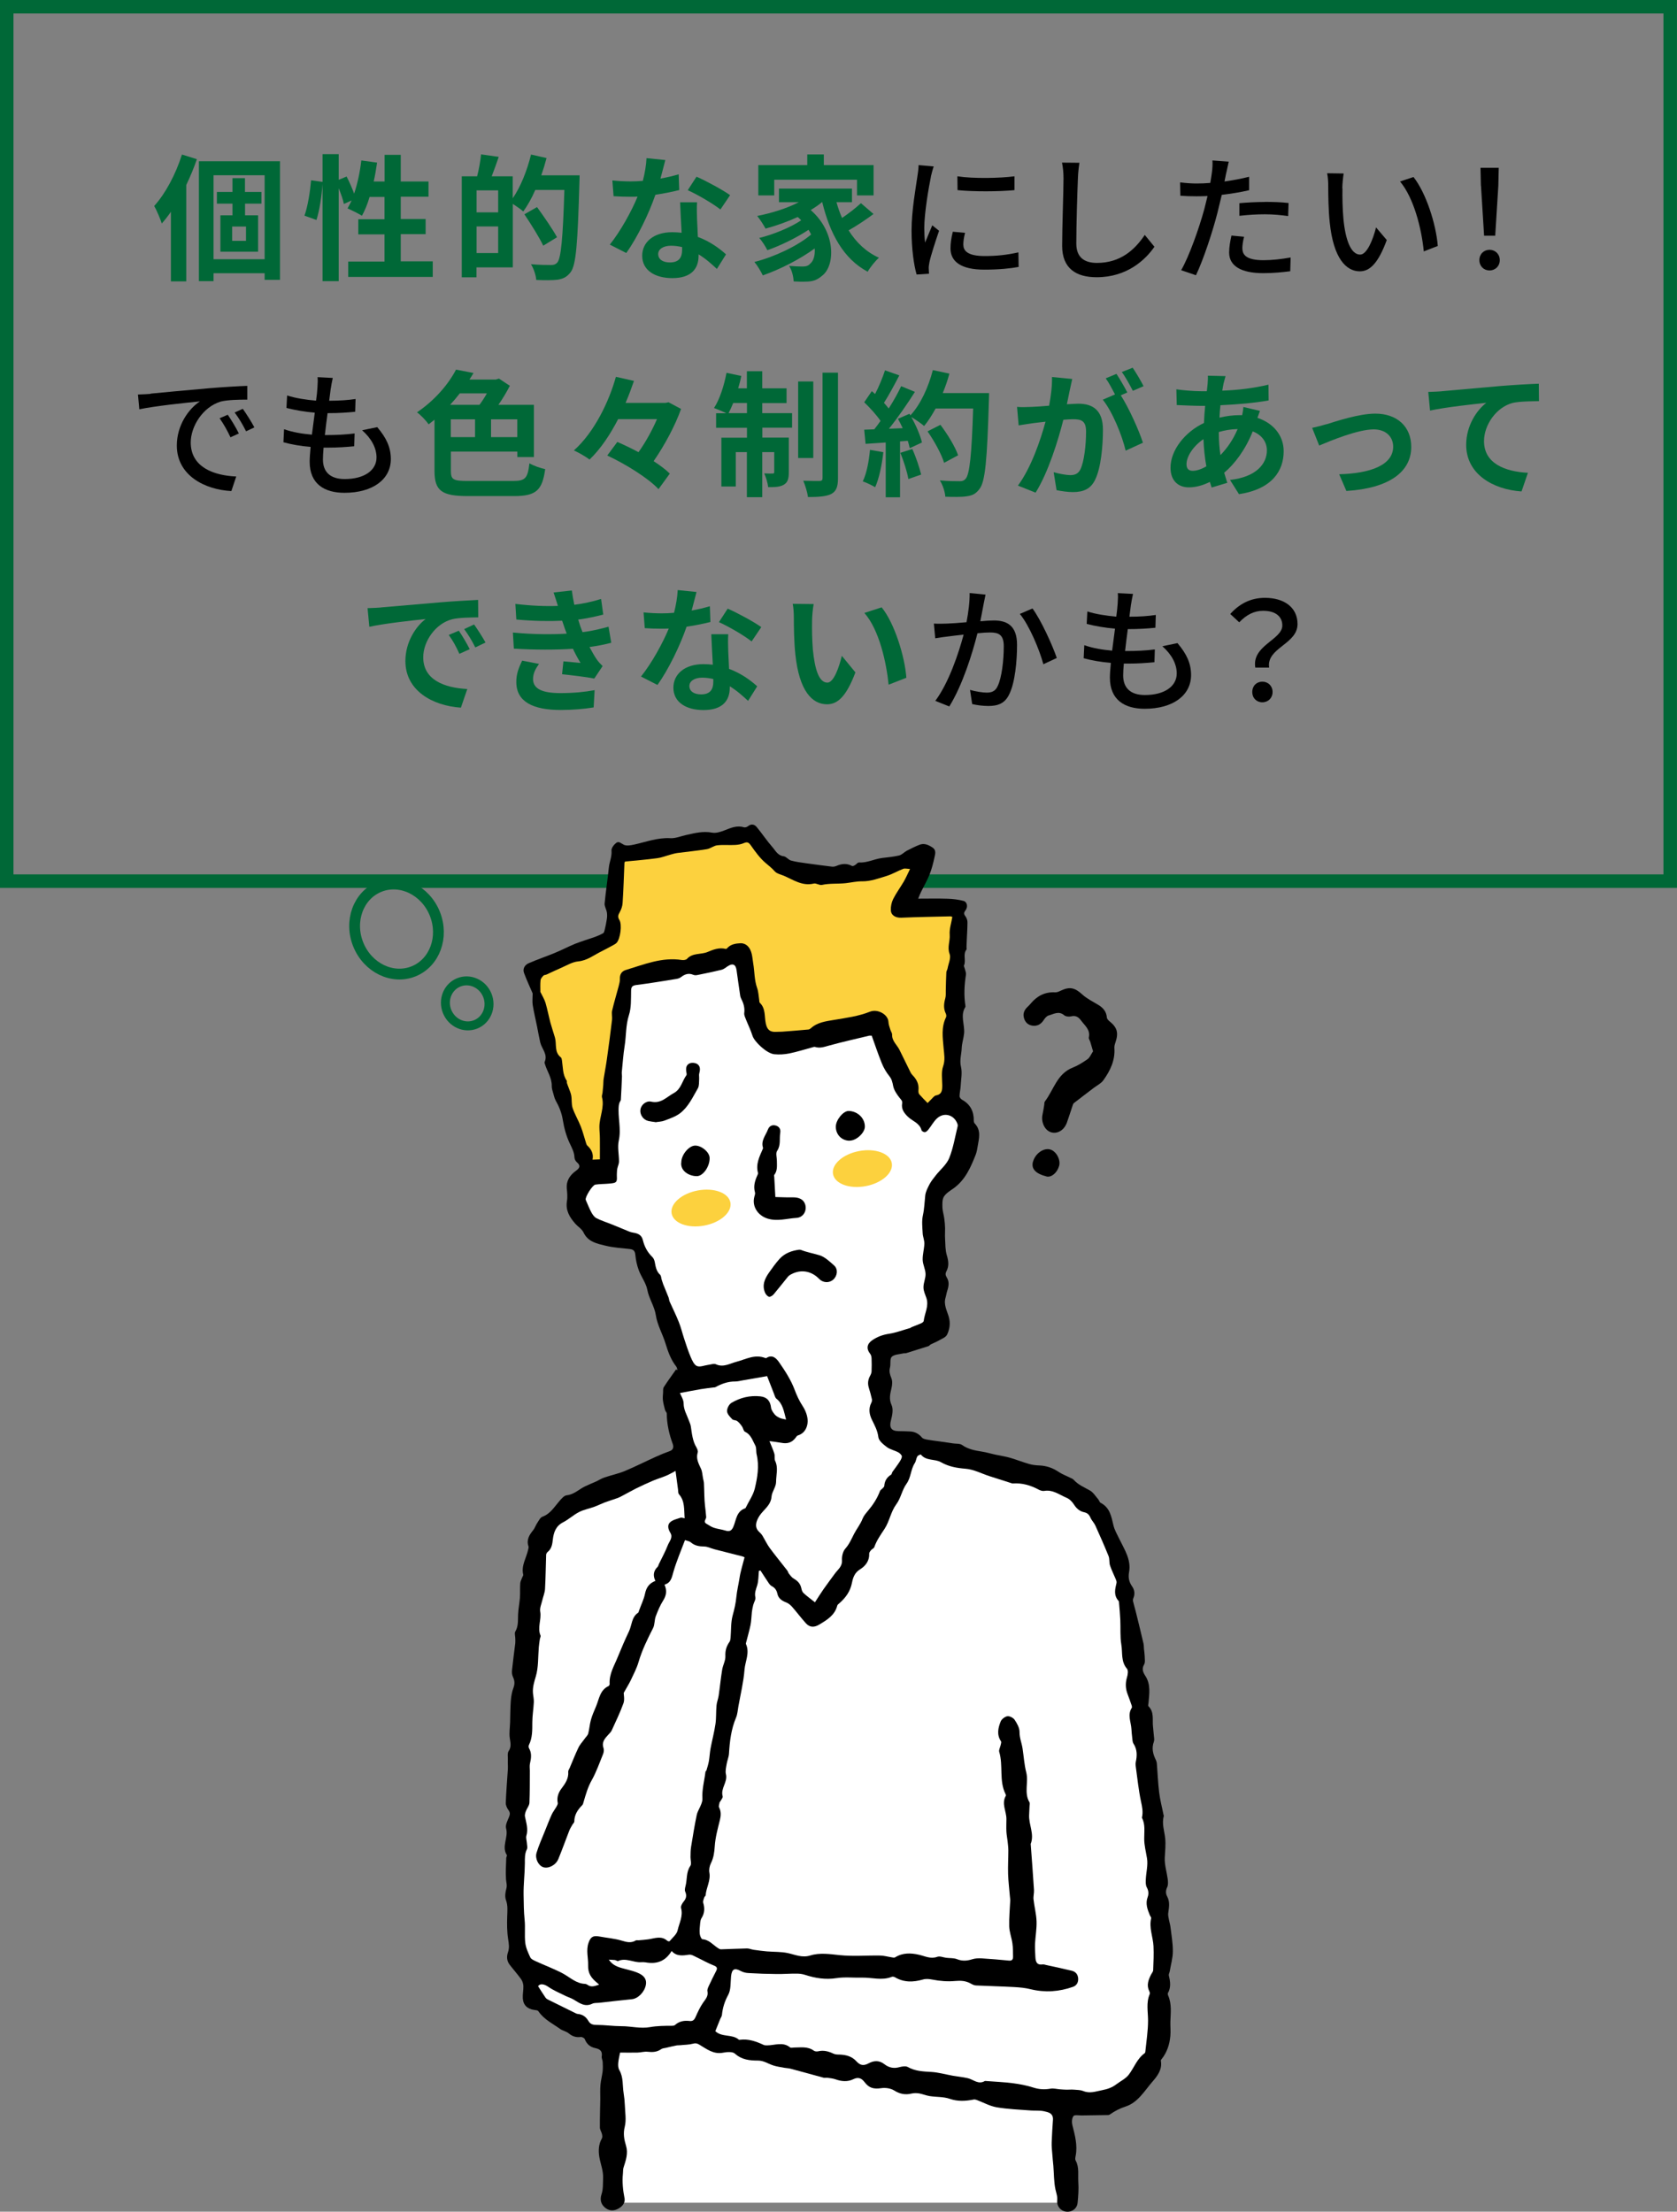 <?xml version="1.0" encoding="UTF-8"?><svg id="_レイヤー_2" xmlns="http://www.w3.org/2000/svg" viewBox="0 0 209.69 276.5"><rect x="0" y="0" width="209.69" height="276.5" fill="#808080" stroke="none"/><defs><style>.cls-1{fill:#006837;}.cls-2{fill:#fff;}.cls-3{fill:#fcd13e;}.cls-4{stroke-width:1.69px;}.cls-4,.cls-5,.cls-6{fill:none;stroke:#006837;stroke-miterlimit:10;}.cls-5{stroke-width:1.12px;}.cls-6{stroke-width:1.35px;}</style></defs><g id="_レイヤー_1-2"><g><g><path class="cls-1" d="m24.62,19.9c-.37,1.07-.82,2.16-1.33,3.23v12.05h-1.92v-8.7c-.37.53-.75,1.02-1.14,1.46-.15-.49-.65-1.68-.95-2.19,1.41-1.55,2.7-3.98,3.47-6.43l1.87.58Zm10.39.25v14.84h-1.92v-.83h-6.39v.99h-1.83v-14.99h10.15Zm-1.92,12.26v-10.5h-6.39v10.5h6.39Zm-2.45-6.95v1.46h1.63v4.55h-4.71v-4.55h1.51v-1.46h-1.95v-1.46h1.95v-1.73h1.56v1.73h2.06v1.46h-2.06Zm.12,2.86h-1.73v1.79h1.73v-1.79Z"/><path class="cls-1" d="m54.11,32.7v1.92h-10.57v-1.92h4.54v-3.4h-3.28v-1.89h3.28v-2.79h-1.87c-.25.88-.59,1.7-.95,2.35-.41-.25-1.33-.71-1.8-.92.17-.31.34-.63.51-.99l-.97.44c-.1-.51-.36-1.26-.65-1.96v11.61h-2.02v-12.15c-.1,1.43-.37,3.3-.76,4.5l-1.5-.54c.41-1.12.71-3.03.83-4.42l1.43.2v-3.47h2.02v3.21l.99-.41c.34.66.7,1.48.94,2.14.42-1.24.73-2.7.9-4.15l1.97.27c-.12.8-.25,1.6-.42,2.36h1.36v-3.33h2.02v3.33h3.47v1.9h-3.47v2.79h3.11v1.89h-3.11v3.4h4.01Z"/><path class="cls-1" d="m72.47,21.91s0,.68-.02.92c-.22,7.6-.41,10.3-1.1,11.2-.48.63-.95.82-1.63.94-.65.08-1.67.07-2.67.03-.03-.56-.31-1.41-.66-1.97,1.09.1,2.09.1,2.53.1.34,0,.53-.07.75-.29.49-.54.71-3.09.9-9.09h-3.64c-.44,1.02-.97,1.95-1.5,2.69-.27-.25-.85-.65-1.31-.95v7.94h-4.54v1.24h-1.84v-12.63h1.92c.22-.85.42-1.94.49-2.74l2.21.31c-.29.85-.59,1.7-.88,2.43h2.63v2.75c.99-1.43,1.8-3.48,2.29-5.47l1.94.44c-.19.73-.41,1.45-.66,2.16h4.78Zm-10.18,1.89h-2.7v2.75h2.7v-2.75Zm0,7.84v-3.33h-2.7v3.33h2.7Zm5.64-.92c-.48-1.02-1.53-2.69-2.36-3.93l1.58-.9c.85,1.17,1.97,2.79,2.5,3.77l-1.72,1.05Z"/><path class="cls-1" d="m82.57,22.33c.83-.15,1.63-.34,2.29-.54l.07,1.97c-.78.2-1.84.42-2.98.59-.82,2.38-2.26,5.35-3.64,7.28l-2.06-1.05c1.34-1.67,2.72-4.17,3.47-6-.31.02-.59.02-.88.02-.7,0-1.39-.02-2.12-.07l-.15-1.97c.73.08,1.63.12,2.26.12.51,0,1.02-.02,1.55-.07.24-.93.42-1.95.46-2.84l2.35.24c-.14.54-.36,1.41-.61,2.33Zm4.59,5.13c.02.49.07,1.31.1,2.16,1.46.54,2.65,1.39,3.52,2.18l-1.14,1.82c-.59-.54-1.36-1.26-2.29-1.82v.17c0,1.58-.87,2.8-3.28,2.8-2.11,0-3.77-.93-3.77-2.8,0-1.67,1.39-2.94,3.76-2.94.41,0,.78.03,1.17.07-.07-1.26-.15-2.77-.19-3.81h2.12c-.05.71-.02,1.43,0,2.18Zm-3.4,5.35c1.17,0,1.53-.65,1.53-1.58v-.34c-.44-.1-.9-.17-1.38-.17-.99,0-1.61.44-1.61,1.04,0,.63.53,1.05,1.46,1.05Zm2.24-9.04l1.09-1.68c1.22.53,3.33,1.68,4.2,2.31l-1.21,1.79c-.99-.78-2.92-1.89-4.08-2.41Z"/><path class="cls-1" d="m109.24,26.74c-.97.73-2.14,1.5-3.13,2.06.94,1.5,2.19,2.7,3.79,3.42-.44.39-1.09,1.19-1.41,1.75-3.03-1.62-4.71-4.74-5.68-8.7h-.03c-.42.36-.9.68-1.41.99,3.2,2.79,3.08,7.02,1.39,8.24-.63.54-1.19.71-2.07.71-.42.02-.95,0-1.45-.03-.03-.56-.2-1.38-.58-1.94.65.05,1.19.08,1.63.08s.75-.05,1.02-.36c.39-.31.63-1,.56-1.9-1.85,1.36-4.37,2.63-6.49,3.37-.24-.51-.68-1.24-1.05-1.68,2.45-.61,5.41-2,7.09-3.43-.1-.2-.2-.41-.32-.59-1.45.97-3.54,1.99-5.15,2.55-.22-.44-.65-1.14-1.02-1.53,1.72-.41,3.98-1.34,5.25-2.21-.14-.14-.27-.27-.43-.41-1.29.59-2.69,1.09-4.03,1.45-.2-.39-.71-1.19-1.04-1.58,1.82-.36,3.71-.95,5.2-1.72h-2.48v-1.7h9.13v1.7h-1.94c.19.68.42,1.34.7,1.97.85-.58,1.75-1.28,2.36-1.85l1.58,1.36Zm-12.43-2.31h-1.99v-3.79h6.12v-1.33h2.07v1.33h6.22v3.79h-2.07v-1.96h-10.35v1.96Z"/><path d="m116.4,22.1c-.29,1.39-.83,4.59-.83,6.41,0,.6.03,1.19.1,1.82.29-.7.63-1.53.9-2.16l.85.68c-.44,1.29-1.04,3.11-1.21,3.96-.05.24-.1.59-.08.78,0,.17.02.42.03.63l-1.55.1c-.34-1.19-.63-3.2-.63-5.49,0-2.53.54-5.42.73-6.78.07-.42.14-.95.15-1.41l1.89.17c-.12.31-.29.99-.36,1.29Zm4.06,8.52c0,.76.59,1.39,2.65,1.39,1.53,0,2.8-.14,4.23-.46l.03,1.82c-1.07.2-2.48.34-4.3.34-2.89,0-4.22-1-4.22-2.65,0-.61.08-1.26.29-2.09l1.53.14c-.15.59-.22,1.05-.22,1.51Zm6.39-8.58v1.73c-1.94.19-5.15.2-7.12,0l-.02-1.73c1.95.31,5.37.24,7.14,0Z"/><path d="m134.78,22.3c-.08,1.89-.2,5.81-.2,8.16,0,1.8,1.11,2.41,2.58,2.41,2.97,0,4.76-1.68,5.98-3.5l1.21,1.48c-1.12,1.62-3.42,3.81-7.22,3.81-2.58,0-4.32-1.1-4.32-3.93,0-2.41.17-6.8.17-8.43,0-.71-.07-1.41-.19-1.97l2.18.02c-.1.63-.17,1.34-.19,1.96Z"/><path d="m153.31,21.69c-.05.29-.12.63-.2,1,1.04-.15,2.09-.34,3.08-.59v1.68c-1.07.25-2.26.44-3.42.58-.17.73-.36,1.51-.54,2.23-.61,2.4-1.77,5.9-2.69,7.82l-1.85-.63c1-1.73,2.24-5.24,2.89-7.62.14-.53.27-1.09.41-1.65-.49.02-.95.03-1.38.03-.78,0-1.41-.02-2.02-.07l-.03-1.67c.83.1,1.43.14,2.07.14.53,0,1.11-.02,1.7-.07.08-.51.17-.95.2-1.28.08-.53.1-1.16.07-1.53l2.04.15c-.1.43-.25,1.12-.32,1.46Zm2.04,9.38c0,.76.46,1.46,2.63,1.46,1.12,0,2.28-.14,3.4-.34l-.05,1.72c-.93.12-2.07.24-3.37.24-2.77,0-4.27-.9-4.27-2.58,0-.71.14-1.43.29-2.12l1.58.15c-.14.53-.22,1.05-.22,1.48Zm2.8-5.83c.99,0,2.01.03,2.97.14l-.05,1.63c-.87-.12-1.87-.22-2.89-.22-1.1,0-2.14.07-3.21.19v-1.58c.92-.08,2.09-.15,3.18-.15Z"/><path d="m167.86,23.54c-.02,1.07,0,2.5.12,3.82.25,2.67.95,4.47,2.09,4.47.85,0,1.6-1.85,1.99-3.4l1.34,1.58c-1.07,2.91-2.12,3.91-3.37,3.91-1.72,0-3.3-1.63-3.76-6.1-.17-1.5-.19-3.54-.19-4.56,0-.42-.03-1.14-.14-1.6l2.07.03c-.08.49-.17,1.38-.17,1.84Zm11.92,7.21l-1.75.68c-.29-2.92-1.26-6.7-2.97-8.74l1.68-.56c1.56,1.97,2.82,5.86,3.04,8.62Z"/><path d="m184.98,32.52c0-.76.56-1.29,1.27-1.29s1.28.53,1.28,1.29-.56,1.29-1.28,1.29-1.27-.53-1.27-1.29Zm.19-9.3l-.05-2.24h2.28l-.05,2.24-.39,6.25h-1.39l-.39-6.25Z"/><path d="m18.84,49.21c1.24-.12,4.27-.41,7.39-.68,1.82-.15,3.52-.25,4.69-.29v1.72c-.95,0-2.43.02-3.31.24-2.26.68-3.76,3.11-3.76,5.12,0,3.09,2.89,4.13,5.69,4.25l-.61,1.82c-3.33-.17-6.82-1.96-6.82-5.69,0-2.57,1.51-4.62,2.89-5.52-1.72.17-5.68.58-7.58.99l-.17-1.85c.65-.02,1.24-.05,1.58-.08Zm11.03,4.98l-1.05.48c-.41-.87-.85-1.65-1.36-2.38l1.02-.44c.41.59,1.04,1.63,1.39,2.35Zm1.94-.76l-1.04.49c-.44-.87-.88-1.62-1.43-2.35l1.02-.46c.41.58,1.07,1.6,1.44,2.31Z"/><path d="m41.36,48.55c-.05.37-.12.9-.2,1.55,1.26,0,2.4-.08,3.3-.22l-.05,1.6c-1.05.1-2.02.17-3.42.17h-.03c-.12.88-.24,1.85-.34,2.74h.24c1.11,0,2.33-.05,3.48-.2l-.05,1.6c-1.04.1-2.07.17-3.18.17h-.65c-.05.59-.08,1.12-.08,1.48,0,1.55.9,2.45,2.72,2.45,2.48,0,3.98-1.11,3.98-2.7,0-1.16-.61-2.35-1.8-3.4l1.89-.39c1.14,1.34,1.7,2.53,1.7,3.99,0,2.55-2.28,4.22-5.8,4.22-2.46,0-4.35-1.07-4.35-3.89,0-.44.05-1.09.12-1.85-1.24-.1-2.43-.31-3.4-.58l.08-1.63c1.1.39,2.33.58,3.48.68.12-.9.24-1.85.36-2.75-1.22-.1-2.5-.32-3.54-.59l.08-1.56c1.04.34,2.36.54,3.62.65.09-.61.14-1.16.17-1.6.05-.68.05-1,.02-1.34l1.9.1c-.12.53-.19.93-.25,1.34Z"/><path class="cls-1" d="m64.14,60.13c1.56,0,1.84-.34,2.06-2.21.51.31,1.39.61,1.97.73-.36,2.6-1.09,3.37-3.88,3.37h-5.78c-3.23,0-4.18-.63-4.18-3.13v-6.42c-.24.2-.48.39-.73.58-.34-.48-.99-1.17-1.46-1.5,2.29-1.55,3.96-3.57,4.88-5.34l2.19.42c-.17.27-.32.54-.51.82h3.3l.39-.12,1.36.9c-.39.77-.9,1.62-1.43,2.38h4.44v6.53h-2.07v-.68h-8.31v2.41c0,1.09.29,1.26,2.12,1.26h5.64Zm-6.65-10.95c-.37.48-.78.97-1.21,1.43h3.67c.32-.42.65-.93.93-1.43h-3.4Zm-1.12,5.47h3.03v-2.23h-3.03v2.23Zm8.31-2.23h-3.28v2.23h3.28v-2.23Z"/><path class="cls-1" d="m85.16,51.12c-.73,2.07-2.06,4.55-3.43,6.53.8.53,1.51,1.05,2.02,1.56l-1.41,1.94c-1.27-1.36-4.1-3.13-6.41-4.2l1.26-1.7c.83.36,1.75.8,2.65,1.28.9-1.26,1.73-2.79,2.31-4.13h-4.86c-.99,1.92-2.18,3.72-3.57,5.05-.48-.36-1.38-.88-1.96-1.14,2.55-2.26,4.4-6.12,5.25-9.2l2.26.51c-.31.9-.65,1.82-1.05,2.75h5l.37-.08,1.56.83Z"/><path class="cls-1" d="m95.32,51.65h3.72v1.82h-3.72v1.24h3.31v4.33c0,.78-.12,1.26-.61,1.55-.48.29-1.12.32-1.97.31-.05-.51-.27-1.22-.49-1.72.48.03.9.03,1.05.02.15,0,.2-.03.2-.2v-2.48h-1.5v5.64h-1.92v-5.64h-1.39v4.3h-1.8v-6.1h3.2v-1.24h-3.86v-1.82h1.27c-.44-.22-1.14-.51-1.53-.65.7-1.07,1.26-2.79,1.56-4.4l1.85.39c-.1.53-.24,1.04-.39,1.55h1.09v-2.14h1.92v2.14h3.04v1.84h-3.04v1.27Zm-1.92,0v-1.27h-1.72c-.19.48-.39.9-.58,1.27h2.29Zm8.29,5.61h-1.89v-9.57h1.89v9.57Zm3.09-10.67v13.19c0,1.09-.22,1.63-.83,1.97-.63.32-1.61.39-2.92.39-.07-.56-.34-1.45-.59-2.04.87.03,1.75.03,2.04.03.27-.02.37-.08.37-.37v-13.17h1.94Z"/><path class="cls-1" d="m110.45,56.52c-.17,1.6-.53,3.3-1.02,4.39-.36-.22-1.1-.58-1.55-.73.49-1,.77-2.52.9-3.94l1.67.29Zm13.22-7.36s0,.68-.02.93c-.22,7.45-.46,10.13-1.17,11.03-.48.65-.92.83-1.63.93-.61.1-1.67.08-2.65.05-.03-.58-.31-1.46-.68-2.04,1.07.1,2.04.1,2.5.1.32,0,.51-.07.71-.29.51-.53.77-3.01.95-8.8h-4.69c-.46.83-.93,1.58-1.44,2.19-.34-.31-1.09-.82-1.6-1.12.6,1.07,1.14,2.33,1.33,3.18l-1.53.71c-.05-.27-.14-.58-.24-.92l-.97.07v6.99h-1.79v-6.85l-2.52.17-.17-1.77,1.26-.05c.25-.32.53-.68.78-1.05-.49-.73-1.33-1.65-2.04-2.33l.95-1.39c.14.12.27.24.41.36.48-.93.95-2.07,1.24-2.96l1.79.63c-.61,1.17-1.31,2.48-1.92,3.43.22.24.42.49.59.71.61-.95,1.16-1.94,1.56-2.79l1.72.71c-.95,1.5-2.14,3.23-3.25,4.61l1.72-.07c-.19-.41-.39-.82-.59-1.17l1.43-.63.12.2c1.26-1.34,2.26-3.52,2.81-5.66l2.07.44c-.22.83-.51,1.65-.83,2.43h5.8Zm-9.6,6.97c.46,1,.9,2.33,1.11,3.2l-1.6.56c-.14-.87-.58-2.24-1-3.28l1.5-.48Zm3.98,1.73c-.32-1.07-1.21-2.7-2.07-3.93l1.61-.82c.88,1.17,1.85,2.74,2.21,3.81l-1.75.94Z"/><path class="cls-1" d="m133.76,48.79c-.1.51-.24,1.14-.36,1.75.58-.03,1.07-.07,1.43-.07,1.8,0,3.08.8,3.08,3.25,0,2.01-.24,4.76-.97,6.24-.56,1.19-1.5,1.56-2.79,1.56-.65,0-1.46-.12-2.04-.24l-.36-2.24c.65.19,1.63.36,2.07.36.58,0,1-.17,1.28-.73.46-.97.7-3.03.7-4.71,0-1.36-.59-1.55-1.65-1.55-.27,0-.7.03-1.19.07-.65,2.58-1.9,6.61-3.47,9.11l-2.21-.88c1.65-2.23,2.82-5.66,3.45-7.99-.61.07-1.16.14-1.46.17-.49.08-1.38.2-1.9.29l-.2-2.31c.63.05,1.19.02,1.82,0,.53-.02,1.33-.07,2.19-.15.24-1.28.39-2.52.36-3.59l2.53.25c-.1.44-.22.99-.31,1.41Zm7.21.27l-.83.36c1.02,1.58,2.29,4.42,2.77,5.93l-2.16.99c-.44-1.89-1.65-4.88-2.86-6.37l1.53-.66c-.34-.65-.76-1.46-1.16-2.01l1.34-.56c.42.63,1.04,1.7,1.36,2.33Zm2.02-.78l-1.34.58c-.36-.7-.9-1.7-1.38-2.35l1.36-.54c.44.65,1.07,1.72,1.36,2.31Z"/><path class="cls-1" d="m153,47.91c-.05.29-.12.59-.17.93,2.07-.08,3.91-.31,5.78-.75l.02,1.97c-1.67.31-3.94.51-6.03.6-.05.51-.1,1.04-.12,1.55.82-.19,1.7-.31,2.53-.31h.31c.07-.34.14-.76.15-1.02l2.07.49c-.07.19-.2.54-.31.87,1.97.65,3.28,2.19,3.28,4.17,0,2.41-1.41,4.74-5.59,5.37l-1.12-1.78c3.28-.36,4.61-2.02,4.61-3.69,0-1.02-.59-1.92-1.77-2.38-.92,2.31-2.28,4.1-3.57,5.17.12.42.26.85.39,1.26l-1.96.59c-.07-.22-.15-.46-.22-.7-.83.41-1.73.68-2.63.68-1.24,0-2.29-.75-2.29-2.46,0-2.19,1.8-4.47,4.18-5.59.03-.73.08-1.44.15-2.14h-.54c-.88,0-2.21-.07-3.01-.1l-.05-1.97c.6.1,2.09.24,3.13.24h.68c.03-.32.07-.63.1-.92.02-.32.05-.73.03-1.02l2.21.05c-.1.34-.17.65-.24.9Zm-3.86,10.95c.48,0,1.09-.2,1.7-.56-.19-1.05-.32-2.23-.36-3.4-1.28.87-2.12,2.16-2.12,3.13,0,.54.24.83.78.83Zm3.47-1.97c.8-.83,1.56-1.87,2.14-3.25-.9.02-1.68.17-2.35.37v.05c0,1.04.07,1.97.2,2.82Z"/><path class="cls-1" d="m165.87,53.04c1.16-.36,4.05-1.33,6.1-1.33,2.69,0,4.49,1.6,4.49,4.16,0,3.08-2.7,5.17-8.11,5.51l-.9-2.09c3.89-.1,6.75-1.14,6.75-3.45,0-1.27-.95-2.16-2.43-2.16-1.97,0-5.37,1.41-6.82,2.02l-.88-2.21c.51-.1,1.29-.31,1.8-.46Z"/><path class="cls-1" d="m180.27,48.91c1.41-.12,4.22-.37,7.33-.65,1.75-.14,3.62-.25,4.81-.29l.02,2.18c-.92.02-2.38.02-3.28.22-2.06.54-3.59,2.75-3.59,4.78,0,2.79,2.62,3.81,5.49,3.96l-.8,2.33c-3.55-.24-6.92-2.16-6.92-5.83,0-2.45,1.38-4.39,2.52-5.25-1.6.17-5.07.54-7.04.97l-.22-2.33c.68-.02,1.34-.05,1.68-.08Z"/><path class="cls-1" d="m47.63,75.94c1.43-.12,4.23-.37,7.34-.63,1.75-.15,3.6-.25,4.81-.31l.02,2.18c-.92.02-2.38.02-3.28.24-2.06.54-3.6,2.74-3.6,4.76,0,2.8,2.62,3.81,5.51,3.96l-.8,2.33c-3.57-.24-6.94-2.14-6.94-5.83,0-2.45,1.38-4.39,2.53-5.25-1.6.17-5.07.54-7.04.97l-.22-2.33c.68-.02,1.34-.05,1.67-.08Zm11.1,5.22l-1.29.58c-.42-.93-.78-1.6-1.33-2.36l1.26-.53c.42.61,1.04,1.65,1.36,2.31Zm1.97-.83l-1.27.61c-.46-.92-.85-1.55-1.39-2.29l1.24-.58c.42.6,1.07,1.6,1.43,2.26Z"/><path class="cls-1" d="m70.85,79.19c-.08-.2-.15-.41-.22-.59-.14-.39-.24-.71-.34-1-1.6.08-3.59.05-5.73-.15l-.12-1.95c2.02.24,3.76.31,5.32.25-.17-.54-.34-1.09-.54-1.68l2.28-.25c.08.61.19,1.21.31,1.79,1.17-.15,2.26-.39,3.35-.73l.27,1.95c-.93.25-2.01.48-3.13.63.08.27.17.54.25.8.08.24.19.49.29.77,1.39-.17,2.41-.46,3.25-.68l.34,2.01c-.78.2-1.7.39-2.72.53.29.54.58,1.07.88,1.51.22.32.46.58.76.87l-1.04,1.56c-.95-.19-2.79-.41-4.03-.54l.17-1.61c.71.07,1.63.15,2.14.2-.36-.59-.68-1.19-.95-1.77-2.09.14-4.83.14-7.39-.02l-.12-2.01c2.53.24,4.83.25,6.71.14Zm-4.2,5.69c0,1.26,1.19,1.77,3.43,1.77,1.61,0,3.06-.14,4.27-.37l-.12,2.16c-1.19.2-2.74.32-4.13.32-3.4,0-5.51-1-5.54-3.43-.03-1.09.34-1.92.73-2.74l2.11.41c-.41.56-.75,1.16-.75,1.89Z"/><path class="cls-1" d="m86.47,76.33c.83-.15,1.63-.34,2.29-.54l.07,1.97c-.78.2-1.84.42-2.98.59-.82,2.38-2.26,5.35-3.64,7.28l-2.06-1.05c1.34-1.67,2.72-4.17,3.47-6-.31.02-.59.02-.88.02-.7,0-1.39-.02-2.12-.07l-.15-1.97c.73.08,1.63.12,2.26.12.51,0,1.02-.02,1.55-.07.24-.93.42-1.95.46-2.84l2.35.24c-.14.54-.36,1.41-.61,2.33Zm4.59,5.13c.02.49.07,1.31.1,2.16,1.46.54,2.65,1.39,3.52,2.18l-1.14,1.82c-.59-.54-1.36-1.26-2.29-1.82v.17c0,1.58-.87,2.8-3.28,2.8-2.11,0-3.77-.93-3.77-2.8,0-1.67,1.39-2.94,3.76-2.94.41,0,.78.03,1.17.07-.07-1.26-.15-2.77-.19-3.81h2.12c-.05.71-.02,1.43,0,2.18Zm-3.4,5.35c1.17,0,1.53-.65,1.53-1.58v-.34c-.44-.1-.9-.17-1.38-.17-.99,0-1.61.44-1.61,1.04,0,.63.53,1.05,1.46,1.05Zm2.24-9.04l1.09-1.68c1.22.53,3.33,1.68,4.2,2.31l-1.21,1.79c-.99-.78-2.92-1.89-4.08-2.41Z"/><path class="cls-1" d="m101.54,77.61c-.02,1.11,0,2.38.1,3.6.24,2.45.75,4.13,1.82,4.13.8,0,1.48-1.99,1.8-3.35l1.7,2.07c-1.12,2.96-2.19,3.99-3.55,3.99-1.87,0-3.48-1.68-3.96-6.24-.17-1.56-.19-3.55-.19-4.59,0-.48-.03-1.21-.14-1.73l2.62.03c-.12.61-.2,1.6-.2,2.07Zm11.8,7.12l-2.23.87c-.27-2.74-1.17-6.87-3.03-8.97l2.16-.7c1.61,1.96,2.91,6.2,3.09,8.81Z"/><path d="m122.99,75.53c-.1.53-.25,1.34-.41,2.14.7-.07,1.31-.1,1.7-.1,1.65,0,2.89.66,2.89,3.04,0,2.01-.25,4.74-.97,6.17-.54,1.17-1.43,1.48-2.62,1.48-.65,0-1.46-.1-2.02-.24l-.27-1.77c.68.2,1.61.34,2.07.34.61,0,1.09-.15,1.39-.82.51-1.05.76-3.21.76-4.98,0-1.46-.66-1.72-1.73-1.72-.36,0-.92.03-1.56.1-.63,2.5-1.84,6.43-3.52,9.15l-1.75-.7c1.7-2.29,2.92-5.97,3.54-8.28-.78.08-1.48.17-1.87.22-.42.05-1.21.15-1.68.24l-.17-1.84c.58.03,1.07.02,1.65,0,.54-.02,1.46-.08,2.43-.17.24-1.26.41-2.55.39-3.65l1.99.2c-.08.36-.17.8-.24,1.17Zm9.15,6.73l-1.68.78c-.48-1.8-1.75-4.84-2.94-6.29l1.58-.68c1.05,1.41,2.5,4.59,3.04,6.19Z"/><path d="m141.42,75.55c-.05.37-.12.9-.2,1.55,1.26,0,2.4-.08,3.3-.22l-.05,1.6c-1.05.1-2.02.17-3.42.17h-.03c-.12.88-.24,1.85-.34,2.74h.24c1.11,0,2.33-.05,3.48-.2l-.05,1.6c-1.04.1-2.07.17-3.18.17h-.65c-.05.59-.08,1.12-.08,1.48,0,1.55.9,2.45,2.72,2.45,2.48,0,3.98-1.11,3.98-2.7,0-1.16-.61-2.35-1.8-3.4l1.89-.39c1.14,1.34,1.7,2.53,1.7,3.99,0,2.55-2.28,4.22-5.8,4.22-2.46,0-4.35-1.07-4.35-3.89,0-.44.05-1.09.12-1.85-1.24-.1-2.43-.31-3.4-.58l.08-1.63c1.1.39,2.33.58,3.48.68.12-.9.24-1.85.36-2.75-1.22-.1-2.5-.32-3.54-.59l.08-1.56c1.04.34,2.36.54,3.62.65.08-.61.14-1.16.17-1.6.05-.68.05-1,.02-1.34l1.9.1c-.12.53-.19.93-.25,1.34Z"/><path d="m160.34,78.2c0-1.11-.83-1.84-2.4-1.84-1.11,0-2.07.48-2.99,1.44l-1.12-1.04c1.09-1.22,2.5-2.02,4.33-2.02,2.41,0,4.08,1.19,4.08,3.28,0,2.53-3.91,2.96-3.55,5.44h-1.73c-.46-2.77,3.38-3.47,3.38-5.27Zm-3.76,8.31c0-.76.54-1.29,1.26-1.29s1.28.53,1.28,1.29-.56,1.29-1.28,1.29-1.26-.53-1.26-1.29Z"/></g><rect class="cls-4" x=".84" y=".84" width="208" height="109.32"/><g><rect class="cls-2" x="76.32" y="247.99" width="56.53" height="27.39"/><path d="m77.53,256.62c-.09.47-.2.9-.23,1.33-.02.27,0,.6.13.83.54.92.39,1.95.55,2.92.08.5.13,1,.15,1.5.03.89.2,1.83-.01,2.67-.22.88-.08,1.6.16,2.4.28.92-.02,1.81-.31,2.7-.08.23-.05.5-.08.76-.11,1.04,0,2.06.2,3.09.12.64-.37,1.15-.99,1.4-.54.22-1.05.12-1.49-.26-.5-.44-.6-1-.4-1.62.22-.66.17-1.33.2-2.02.04-.96-.32-1.77-.47-2.66-.13-.79-.1-1.59.32-2.32.08-.14.05-.37.01-.54-.06-.27-.25-.54-.26-.8-.01-1.19.03-2.39.05-3.58,0-.59-.03-1.18.02-1.77.05-.56.2-1.11.27-1.68.04-.39.03-.78.01-1.18-.01-.24-.16-.49-.12-.71.1-.64-.21-.9-.77-1.02-.65-.13-1.1-.49-1.35-1.13-.06-.14-.34-.29-.5-.27-.59.08-1.06-.08-1.52-.46-.3-.25-.75-.32-1.07-.55-.95-.68-2.04-1.2-2.72-2.22-.08-.11-.32-.13-.5-.15-.88-.12-1.39-.61-1.44-1.47-.03-.5.09-1.01.07-1.52-.01-.29-.11-.61-.27-.84-.45-.63-.97-1.21-1.44-1.82-.37-.48-.4-1.02-.21-1.57.19-.54.11-1.05.02-1.61-.15-.93-.15-1.9-.12-2.86.02-.69.1-1.34-.15-2.03-.16-.42-.09-.98.04-1.44.12-.43-.01-.78-.04-1.17-.06-.89,0-1.78.03-2.67,0-.12.12-.28.08-.35-.71-1.09.22-2.22-.1-3.35-.12-.42.19-.98.38-1.45.12-.32.13-.54-.08-.83-.18-.25-.35-.6-.34-.9.05-1.4.17-2.8.26-4.2.02-.42-.02-.85,0-1.27,0-.34-.07-.76.1-1.01.37-.55.22-1.06.14-1.63-.09-.63.02-1.28.04-1.93.03-.91.02-1.82.09-2.72.04-.56.14-1.14.34-1.66.18-.49.14-.88-.07-1.33-.12-.25-.15-.56-.12-.84.12-1.13.27-2.26.41-3.39.02-.2,0-.4,0-.6,0-.28-.12-.63,0-.84.4-.68.32-1.39.35-2.12.03-.7.17-1.4.23-2.1.04-.6,0-1.21.04-1.81.02-.26.16-.5.25-.75.04-.11.15-.24.12-.34-.27-1.14.4-2.09.62-3.13.03-.14.08-.29.04-.41-.28-.81.1-1.42.58-2.01.21-.25.31-.6.49-.87.2-.3.39-.71.67-.82,1-.36,1.48-1.22,2.12-1.95.26-.3.59-.7.92-.73.92-.1,1.52-.74,2.28-1.11.45-.22.92-.4,1.38-.61.35-.16.68-.38,1.04-.5.84-.29,1.72-.47,2.53-.8,1.34-.56,2.64-1.22,3.97-1.82.55-.25,1.11-.48,1.68-.68.48-.17.5-.55.38-.89-.45-1.23-.74-2.49-.75-3.81,0-.14-.17-.28-.21-.43-.11-.41-.22-.82-.27-1.23-.04-.32,0-.65.02-.97.01-.22-.02-.49.08-.66.49-.76,1.02-1.48,1.54-2.22.06.03.12.05.18.08-.05-.15-.06-.32-.15-.44-.68-.86-1.03-1.86-1.35-2.9-.36-1.18-1.02-2.3-1.2-3.49-.17-1.16-.86-2.08-1.07-3.21-.16-.85-.76-1.61-1.07-2.45-.23-.62-.37-1.28-.43-1.93-.05-.5-.25-.67-.71-.72-1-.11-2.03-.17-3-.41-1.06-.26-2.2-.46-2.77-1.66-.2-.43-.7-.72-1.03-1.1-.71-.8-1.23-1.66-1.04-2.82.09-.51.03-1.06-.02-1.58-.08-.99.41-1.68,1.16-2.22.46-.33.6-.63.1-1.06-.16-.13-.29-.38-.3-.59-.02-.66-.32-1.19-.59-1.77-.43-.9-.7-1.9-.86-2.88-.14-.91-.46-1.7-.9-2.48-.14-.26-.21-.56-.29-.85-.09-.32-.21-.65-.2-.97.02-1.02-.59-1.83-.86-2.75-.02-.08-.06-.18-.03-.24.43-.96-.36-1.64-.55-2.45-.15-.64-.26-1.3-.39-1.95-.18-.9-.4-1.8-.55-2.71-.07-.44-.01-.9-.01-1.47-.32-.75-.74-1.64-1.08-2.56-.19-.53.11-1.01.59-1.21,1.07-.47,2.19-.84,3.27-1.29.86-.35,1.68-.79,2.54-1.14.81-.32,1.64-.56,2.46-.85.36-.13.72-.29,1.05-.48.11-.07.15-.29.19-.45.1-.44.2-.88.26-1.32.04-.27.05-.56,0-.84-.06-.37-.31-.74-.28-1.09.14-1.5.38-2.99.53-4.5.07-.71.4-1.36.33-2.12-.03-.31.31-.75.6-.97.33-.25.63.1.96.25.34.16.85.06,1.27-.03,1.5-.33,2.94-.89,4.53-.8.64.04,1.3-.25,1.95-.39,1.08-.24,2.13-.52,3.27-.3.49.09,1.09-.1,1.58-.3.79-.31,1.54-.64,2.42-.37.14.04.37-.04.49-.14.41-.33.81-.23,1.09.11.67.81,1.25,1.69,1.94,2.48.4.45.67,1.08,1.43,1.17.32.04.59.45.93.54.62.17,1.27.25,1.91.34,1.07.15,2.14.29,3.21.42.17.02.37-.02.54-.09.65-.28,1.29-.36,1.95,0,.08.05.26-.03.37-.1.18-.1.34-.34.5-.33,1.01.06,1.9-.43,2.86-.56.72-.09,1.46-.15,2.17-.32.35-.09.64-.42.97-.6.5-.26,1.01-.51,1.53-.72.62-.26,1.15-.01,1.66.32.5.32.35.81.26,1.22-.16.74-.35,1.49-.63,2.19-.3.75-.72,1.45-1.07,2.18-.11.22-.19.44-.34.81,1.28,0,2.47-.03,3.65.01.68.02,1.36.1,2.01.27.47.12.59.75.25,1.19-.22.28-.22.46,0,.74.15.2.25.49.25.74,0,.7-.05,1.4-.08,2.1-.01.34-.03.67-.04,1.01,0,.1.04.24,0,.3-.48.6-.03,1.35-.31,1.98-.04.1.06.26.09.4.06.26.19.52.15.77-.2,1.28-.27,2.56-.07,3.85,0,.06.02.14,0,.18-.68,1.07-.06,2.2-.16,3.3-.06.62-.28,1.24-.3,1.86-.03.77-.29,1.5-.09,2.32.18.76,0,1.6-.04,2.41-.02.42-.14.85-.14,1.27,0,.15.17.36.32.44,1.04.58,1.48,1.47,1.46,2.63,0,.11.04.25.11.33.83.85.55,1.85.38,2.84-.06.36-.12.73-.25,1.07-.63,1.59-1.3,3.15-2.76,4.2-.44.31-.95.61-1.22,1.05-.22.36-.19.91-.18,1.37.02.45.17.89.23,1.35.06.4.09.81.1,1.21.01.44-.03.88,0,1.32.04.7.02,1.42.22,2.08.21.69.29,1.32-.03,1.95-.17.32-.16.53.03.83.33.53.24,1.09.05,1.66-.09.27-.12.55-.2.82-.29.89.18,1.67.4,2.46.22.79.1,1.53-.22,2.2-.17.35-.7.53-1.09.76-.3.17-.63.29-.94.45-.11.05-.18.18-.29.22-.93.3-1.86.59-2.8.88-.11.03-.25,0-.36.03-.49.12-1.12.12-1.44.43-.26.26-.1.9-.22,1.35-.13.49,0,.88.18,1.33.14.35.11.81.02,1.19-.16.73-.36,1.37,0,2.16.24.51.09,1.28-.07,1.88-.24.9,0,1.36.92,1.38.49.01.98.01,1.47.04.6.03,1.08.28,1.48.76.14.17.45.22.7.27.48.09.98.14,1.47.21.57.08,1.14.17,1.71.25.38.06.84,0,1.12.19.77.55,1.63.7,2.51.84.58.09,1.15.27,1.73.39.59.13,1.19.21,1.77.38.8.23,1.57.54,2.37.77.42.12.87.18,1.32.19.89.04,1.67.32,2.4.81.43.29.93.47,1.4.71.16.08.36.14.47.27.57.64,1.33.94,2.05,1.35.41.24.69.71,1.02,1.09.12.14.16.37.3.44,1.15.59,1.34,1.69,1.6,2.8.14.61.48,1.18.76,1.76.63,1.3,1.47,2.55,1.2,4.08-.13.72-.01,1.26.39,1.83.3.43.36.95.14,1.46-.05.12-.06.27-.03.4.09.41.22.81.32,1.21.33,1.33.66,2.67.97,4.01.06.23.05.48.07.72.03.29.08.59.09.88,0,.36.09.79-.07,1.06-.33.55-.13.99.14,1.41.7,1.06.51,2.22.41,3.37-.01.15-.08.37-.01.44.75.74.47,1.69.57,2.56.04.38.08.76.11,1.14.02.24.08.51,0,.73-.31.83-.11,1.58.26,2.32.06.12.1.27.11.41.1,1.21.14,2.42.29,3.62.11.93.36,1.85.54,2.77.01.06.05.13.04.18-.27.94.07,1.84.17,2.75.09.84-.01,1.65-.05,2.47-.04.88.25,1.77.37,2.65.04.33.07.73-.06,1.01-.2.42-.21.8-.01,1.17.37.69.23,1.38.13,2.1-.04.26.05.54.09.8.05.3.15.59.19.89.12,1.02.31,2.05.3,3.07,0,.84-.25,1.67-.39,2.51-.03.18-.15.36-.11.52.18.75.29,1.48-.12,2.2-.04.07,0,.2.03.29.48,1.08.31,2.21.28,3.33-.01.57.05,1.14,0,1.7-.09,1.09-.42,2.1-1.12,2.96-.04.05-.08.11-.07.16.21,1.1-.45,1.94-1.06,2.64-1,1.15-1.81,2.6-3.36,3.1-.71.23-1.32.55-1.91.96-.07.05-.15.09-.22.1-1.12.02-2.25.03-3.37.05-.35,0-.89-.1-1.01.08-.2.28-.22.78-.13,1.14.32,1.26.66,2.5.41,3.82-.04.2-.09.45,0,.6.47.86.27,1.79.33,2.69.06.86,0,1.74-.09,2.6-.08.74-.73,1.19-1.44,1.1-.67-.09-1.18-.68-1.11-1.39.06-.51-.12-.93-.22-1.4-.2-.95-.18-1.95-.26-2.94-.04-.48-.1-.96-.13-1.44-.04-.5-.1-1-.08-1.5.03-.94.1-1.88.16-2.82.05-.83-.59-.95-1.14-1.07-.52-.11-1.08-.05-1.62-.09-1.43-.11-2.87-.16-4.28-.4-.87-.15-1.69-.62-2.53-.93-.11-.04-.24-.06-.34-.04-1.01.2-1.98.26-3-.09-.78-.27-1.68-.21-2.51-.34-.44-.07-.86-.25-1.29-.33-.31-.05-.65-.06-.95.01-.81.2-1.49.06-2.21-.39-.43-.27-1.09-.36-1.61-.28-.93.13-1.51,0-2.09-.77-.38-.51-.82-.63-1.37-.36-.75.37-1.5.29-2.26.02-.32-.11-.67-.14-1-.19-.16-.02-.34.03-.49-.01-1.37-.37-2.74-.76-4.11-1.12-.26-.07-.54-.07-.81-.12-.47-.09-.94-.15-1.39-.3-.64-.21-1.17-.61-1.92-.6-1,0-2-.1-2.85-.87-.29-.26-.98-.21-1.45-.12-1.21.25-2.07-.45-2.98-.99-.3-.18-.48-.22-.81-.13-.51.14-1.06.13-1.6.19-.15.02-.31,0-.46.03-.45.09-.89.19-1.34.3-.19.04-.42.05-.57.16-.52.37-1.08.4-1.7.33-.41-.05-.84.09-1.26.1-.73.02-1.46,0-2.13,0Z"/><g><path d="m136.68,131.45c-.13-.43-.24-.81-.35-1.19-.06-.19-.22-.4-.18-.57.21-.95-.5-1.46-.96-2.09-.3-.41-.66-.69-1.25-.54-.27.07-.68.03-.88-.14-.68-.58-1.32-.13-1.94.03-.25.07-.48.36-.64.61-.33.49-.77.74-1.35.67-.53-.06-.9-.37-1.07-.88-.19-.56-.03-1.04.4-1.45.15-.14.29-.28.42-.44.8-.96,1.79-1.47,3.06-1.4.22.01.47-.1.68-.2,1.13-.55,1.78-.38,2.7.46.59.54,1.34.9,2.03,1.32.59.36.99.83,1.05,1.56.01.17.18.36.32.47.97.78,1.16,1.43.76,2.63-.08.23-.16.48-.14.72.11,1.54-.52,2.83-1.37,4.02-.29.41-.81.66-1.23.98-.82.63-1.65,1.25-2.47,1.89-.07.06-.11.17-.14.26-.25.73-.47,1.46-.73,2.18-.35.96-1.2,1.45-1.99,1.2-.79-.25-1.27-1.29-1.05-2.24.09-.39.14-.8.21-1.19.02-.14,0-.32.08-.42,1.11-1.45,1.51-3.46,3.48-4.23.66-.26,1.28-.65,1.86-1.06.28-.2.42-.59.68-.97Z"/><path d="m129.17,145.22c.28-1,1.31-1.74,2.13-1.52.76.2,1.35,1.28,1.13,2.06-.24.86-.97,1.47-1.57,1.32-1.39-.36-1.94-.96-1.7-1.86Z"/></g><path class="cls-2" d="m95.06,196.3c.35.53.69,1.07,1.05,1.6.1.15.23.31.38.39.41.21.62.51.72.98.12.56.56.86,1.09,1.06.28.11.55.33.75.56.59.67,1.12,1.39,1.72,2.05.48.53,1.04.54,1.67.16.97-.58,1.94-1.16,2.25-2.37.03-.12.18-.22.28-.31.78-.69,1.35-1.47,1.56-2.55.12-.6.32-1.25.99-1.66.68-.42,1.2-1.05,1.16-1.97,0-.15.13-.32.24-.45.12-.14.35-.22.4-.37.29-.84.8-1.55,1.28-2.28.63-.96.77-2.13,1.48-3.09.56-.75.71-1.78,1.26-2.54.58-.8.52-1.79,1.04-2.59.16-.24.17-.58.32-.84.07-.13.42-.26.44-.24.65.83,1.74.52,2.51.96.98.56,1.98.73,3.09.82,1.01.08,1.98.6,2.96.92.89.29,1.77.57,2.66.85.1.03.2.08.3.07,1.15-.08,2.21.23,3.21.77.21.11.49.2.71.16,1.08-.18,1.89.49,2.78.86.37.15.71.5.93.85.32.5.71.84,1.28.96.41.09.62.31.78.68.15.35.45.63.61.98.57,1.26,1.13,2.53,1.65,3.81.15.37.06.82.19,1.2.19.57.47,1.11.7,1.67.06.15.14.33.11.48-.19.79-.38,1.57.25,2.26.05.05.06.15.06.23.06.72.13,1.44.16,2.16.05,1.03-.04,2.08.13,3.09.17,1-.07,2.1.7,3,.19.22.11.75,0,1.1-.21.72-.18,1.41.09,2.1.18.47.35.94.51,1.42.03.09.04.22,0,.28-.56.87-.09,1.75-.04,2.63.02.34.05.68.09,1.02.04.28.03.6.17.82.48.74.46,1.51.28,2.32-.03.14-.03.29-.01.43.21,1.48.35,2.98.66,4.44.15.69.29,1.34.13,2.03,0,.02,0,.04,0,.06.44.83.27,1.74.28,2.61,0,.84.22,1.63.35,2.45.14.84-.11,1.74-.15,2.61-.02.34-.03.73.12,1.01.23.42.26.82.11,1.23-.3.8-.03,1.52.27,2.25.05.13.19.27.17.38-.29,1.2.23,2.33.29,3.49.05,1,0,2-.04,3.01,0,.18-.17.36-.26.54-.34.67-.6,1.35-.22,2.1.05.1.09.25.05.34-.47,1.09-.21,2.2-.21,3.32,0,1.29-.21,2.59-.34,3.88,0,.08-.04.17-.1.21-.94.68-1.3,1.79-1.97,2.67-.39.51-1.05.82-1.59,1.23-.52.39-1.07.58-1.74.71-.8.15-1.53.45-2.35.11-.34-.14-.74-.14-1.12-.17-.32-.03-.65,0-.97,0-.29,0-.58-.03-.86-.05-.38-.03-.77-.14-1.14-.08-.74.13-1.42.1-2.14-.13-.84-.27-1.72-.44-2.59-.55-1.14-.15-2.29-.19-3.43-.28-.02,0-.05,0-.06,0-.82.5-1.44-.19-2.15-.35-.62-.14-1.26-.2-1.89-.31-.89-.16-1.78-.42-2.68-.47-1.01-.06-1.99-.09-2.91-.61-.26-.15-.69-.08-1.01,0-.72.21-1.34.1-1.93-.36-.61-.48-1.28-.48-1.96-.11-.65.35-1.06.27-1.55-.26-.56-.62-1.3-.8-2.1-.83-.26,0-.54-.01-.77-.12-.61-.29-1.22-.45-1.9-.29-.16.04-.4.02-.53-.07-.77-.57-1.64-.4-2.49-.4-.16,0-.38.07-.48-.01-.91-.75-1.92-.26-2.88-.26-.15,0-.33,0-.46-.07-.93-.43-1.88-.77-2.94-.63-.04,0-.1.02-.12,0-.84-.75-2.08-.27-2.96-1.07.19-.46.4-1,.62-1.54.07-.17.2-.33.21-.5.09-.89.34-1.69.78-2.5.36-.65.28-1.54.36-2.33.1-.91.43-1.08,1.21-.66.29.16.65.25.99.26,1.17.07,2.35.11,3.52.12.83.01,1.66-.06,2.48-.05.35,0,.71.04,1.04.15,1.3.42,2.58.63,3.96.41,1.03-.16,2.1-.03,3.16-.06,1.25-.03,2.5.4,3.74-.1.11-.04.28-.01.39.05,1.12.67,2.3.63,3.49.29.42-.12.78-.07,1.22.01.92.18,1.89.26,2.82.17.71-.06,1.32-.03,1.93.31.21.12.45.24.68.25,1.59.08,3.19.11,4.78.2.69.04,1.38.1,2.05.27,1.81.44,3.57.31,5.3-.3.47-.17.68-.57.64-1.08-.05-.51-.34-.83-.83-.94-1.04-.25-2.09-.47-3.14-.7-.16-.04-.33-.1-.48-.08-.77.11-.87-.4-.9-.96-.03-.55-.06-1.1-.04-1.65.05-.93.22-1.85.19-2.77-.03-.92-.28-1.84-.38-2.76-.04-.37.08-.77.06-1.15-.12-1.91-.27-3.81-.41-5.72,0-.02-.02-.04,0-.06.48-1.24-.26-2.4-.2-3.61.02-.37.04-.73.05-1.1,0-.16.06-.36,0-.48-.72-1.19-.1-2.52-.41-3.75-.25-.98-.31-1.99-.46-2.98-.1-.68-.39-1.33-.38-2.08,0-.51-.31-1.06-.61-1.51-.17-.25-.62-.49-.91-.45-.31.05-.72.36-.84.66-.32.8-.51,1.65.04,2.47.07.1,0,.3-.03.44-.06.3-.26.63-.19.88.52,1.72-.04,3.59.78,5.26.04.07.08.18.05.23-.58.99.08,1.95.07,2.92,0,.53-.03,1.06,0,1.59.02.4.11.8.15,1.2.04.38.09.76.09,1.14,0,.98-.06,1.95-.03,2.93.03.95.15,1.9.23,2.86.01.14.04.28.04.42-.05,1.09-.16,2.19-.13,3.27.02.71.3,1.41.4,2.13.08.54.07,1.1.08,1.65,0,.33-.1.54-.51.5-1.15-.11-2.29-.21-3.44-.28-.38-.02-.78,0-1.14.11-.64.2-1.24.26-1.9,0-.41-.17-.91-.12-1.36-.18-.38-.05-.81-.24-1.13-.12-.84.3-1.53-.09-2.29-.26-.99-.23-2.02-.27-2.97.32-.11.07-.3.03-.44,0-.47-.07-.94-.21-1.42-.22-1.69-.03-3.39.12-5.06-.05-1.25-.13-2.49-.33-3.69.04-1.04.32-1.89-.1-2.82-.3-.84-.18-1.73-.14-2.6-.21-.55-.05-1.11-.12-1.66-.2-.28-.04-.55-.17-.83-.17-1.09.02-2.18.08-3.27.11-.14,0-.29-.1-.42-.19-.6-.4-1.07-1.01-1.89-1.07-.14-.01-.32-.45-.34-.71-.04-.44.02-.89.06-1.33.02-.19.05-.41.15-.57.4-.62.44-1.24.23-1.94-.06-.2.06-.47.13-.69.03-.09.16-.16.17-.25.07-.96.65-1.83.47-2.84-.07-.37.02-.83.19-1.17.34-.68.43-1.35.48-2.11.07-1.1.37-2.2.64-3.28.14-.57.17-1.07-.1-1.6-.08-.16.04-.42.07-.64,0-.03.06-.06.08-.09.11-.22.35-.48.3-.65-.29-.99.65-1.77.41-2.76-.1-.4.02-.86.09-1.28.07-.43.26-.85.29-1.28.09-1.54.27-3.06.88-4.51.19-.44.21-.95.3-1.43.27-1.52.64-3.02.76-4.55.08-1.06.68-2.11.19-3.21-.02-.04-.02-.08-.01-.12.19-.75.41-1.5.57-2.26.11-.53.11-1.07.17-1.61.04-.3.09-.61.17-.9.08-.33.33-.68.27-.97-.13-.56.08-1,.23-1.5.17-.57.15-1.19.21-1.8.06-.02.13-.03.19-.05Z"/><path class="cls-2" d="m96.26,180.17c.44.06.96.12,1.46.21.71.14,1.29-.02,1.74-.61.09-.11.17-.27.29-.31.87-.26,1.21-1.01,1.24-1.73.02-.64-.25-1.37-.61-1.92-.44-.67-.75-1.34-1.03-2.09-.45-1.19-1.16-2.3-1.89-3.35-.32-.47-.84-1.12-1.64-.59-.03.02-.08.02-.12,0-1.32-.52-2.44.16-3.66.48-.77.2-1.6.73-2.52.3-.25-.12-.63.03-.95.07-.48.06-1.03.31-1.42.15-.35-.14-.6-.69-.78-1.11-.33-.78-.59-1.59-.85-2.39-.22-.67-.38-1.36-.65-2.02-.34-.86-.76-1.69-1.14-2.54-.07-.16-.07-.36-.14-.53-.21-.54-.44-1.08-.66-1.62-.07-.19-.13-.38-.19-.57-.07-.21-.06-.5-.2-.63-.48-.44-.56-1.01-.67-1.59-.04-.23-.15-.49-.32-.65-.61-.59-.97-1.29-1.17-2.1-.15-.64-.62-.84-1.22-.93-.36-.05-.71-.23-1.05-.37-.6-.24-1.19-.49-1.79-.73-.58-.23-1.19-.42-1.75-.71-.26-.14-.47-.44-.62-.71-.25-.46-.44-.96-.66-1.45-.02-.06-.05-.11-.06-.17-.04-.37.84-1.8,1.21-1.86.57-.09,1.16-.07,1.74-.13.3-.03.73-.05.86-.24.16-.22.07-.63.09-.95.01-.23.01-.47.06-.7.06-.29.21-.58.21-.87,0-.87-.21-1.78-.03-2.61.33-1.48-.14-2.92,0-4.37.01-.14.06-.27.1-.4.04-.11.15-.22.16-.33.06-.98.1-1.96.14-2.94,0-.18-.04-.36-.02-.54.11-1.08.18-2.17.35-3.24.21-1.28.13-2.59.54-3.87.3-.92.25-1.97.27-2.97,0-.53.1-.73.68-.8,1.67-.21,3.34-.49,5.01-.76.19-.03.41-.11.56-.23.47-.36.95-.53,1.53-.28.16.07.37.06.54.02,1-.2,2.01-.41,3-.65.26-.07.5-.26.73-.42.64-.44,1.04-.27,1.14.48.14,1.05.3,2.1.45,3.15.02.16.08.32.15.46.29.55.44,1.11.36,1.75-.03.26.12.55.22.81.26.66.59,1.31.8,1.99.23.78,1.8,2.25,2.74,2.34.62.06,1.26.02,1.87-.1.97-.2,1.92-.5,2.88-.76.12-.03.25-.09.35-.05.61.19,1.15-.01,1.73-.17,1.66-.46,3.35-.83,5.03-1.24.06-.01.12,0,.32,0,.41,1.14.8,2.32,1.27,3.47.23.56.54,1.1.92,1.57.32.39.4.78.49,1.25.11.54.47,1.06.82,1.5.18.23.36.35.3.7-.11.68.23,1.17.73,1.65.57.55,1.47.78,1.7,1.69.03.11.3.26.44.23.16-.03.32-.2.43-.34.36-.45.63-.98,1.05-1.37.9-.84,2.18-.46,2.58.71.02.07.03.16.02.24-.33,1.34-.55,2.73-1.06,4-.33.81-1.1,1.43-1.67,2.15-.28.36-.58.72-.79,1.12-.23.45-.49.93-.54,1.42-.09.82-.11,1.64-.29,2.46-.16.71-.07,1.49-.03,2.24.02.44.22.87.21,1.31-.02.68-.23,1.36-.21,2.03.02.59.34,1.16.36,1.75.02.56-.27,1.12-.26,1.69,0,.45.22.9.37,1.34.33,1-.23,1.9-.34,2.85-.01.12-.21.25-.35.31-.38.17-.78.31-1.17.47-.06.02-.1.09-.15.1-.89.25-1.77.59-2.68.73-.78.12-1.45.37-2.08.8-.68.46-.77,1.08-.26,1.71.12.15.16.38.17.58.02.52.02,1.05,0,1.58,0,.19-.08.39-.17.56-.28.49-.34.99-.17,1.53.15.46.27.94.38,1.41.03.14,0,.32-.07.45-.37.73-.26,1.44.07,2.12.34.7.71,1.35.81,2.18.05.45.62.91,1.06,1.24.41.31.97.41,1.43.66.2.11.46.36.45.52-.02.28-.22.56-.38.81-.25.38-.53.73-.79,1.1-.08.11-.08.3-.18.36-.53.33-.81.79-.85,1.41,0,.1-.12.2-.2.29-.11.12-.28.21-.34.35-.34.92-.87,1.72-1.49,2.46-.26.31-.54.63-.68.99-.27.7-.74,1.27-1.07,1.91-.33.65-.6,1.29-1.1,1.85-.3.34-.44.96-.41,1.44.05.79-.51,1.15-.88,1.66-.47.65-.96,1.29-1.42,1.95-.38.54-.72,1.1-1.08,1.65-.55-.44-1.01-.77-1.43-1.16-.15-.14-.23-.38-.27-.59-.12-.57-.45-.93-.95-1.21-.24-.13-.41-.39-.59-.6-.1-.12-.13-.3-.23-.43-.73-.94-1.48-1.85-2.19-2.81-.34-.47-.59-1.01-.89-1.51-.12-.19-.27-.36-.44-.51-.57-.54-.43-1.24.05-1.99.51-.78,1.43-1.3,1.51-2.4.05-.62.57-1.22.57-1.84,0-.87.3-1.77-.12-2.64-.12-.26-.01-.61-.1-.9-.16-.53-.4-1.03-.6-1.54Z"/><path class="cls-2" d="m84.47,183.9c.12.88.21,1.6.31,2.32.03.2,0,.46.12.59.76.86.62,1.93.71,3-.17-.02-.38-.12-.54-.06-.44.15-.95.26-1.28.56-.38.35-.24.87.02,1.3.38.61-.12,1.08-.31,1.57-.31.81-.74,1.58-1.12,2.37-.05.11-.07.25-.15.33-.52.5-.61,1.08-.28,1.76-.79.3-1.14.84-1.3,1.61-.15.72-.49,1.39-.74,2.09-.04.1-.05.23-.12.28-.83.55-.77,1.54-1.14,2.32-.5,1.05-.96,2.12-1.4,3.2-.44,1.1-1.1,2.13-1.02,3.39,0,.08-.06.22-.12.25-1.11.5-1.19,1.64-1.59,2.57-.23.54-.47,1.08-.63,1.65-.16.56-.19,1.16-.34,1.72-.06.24-.3.44-.45.66-.26.37-.59.71-.78,1.12-.4.83-.73,1.69-1.09,2.53-.06.15-.19.31-.18.45.07.86-.36,1.48-.85,2.13-.38.5-.6,1.11-.46,1.79.03.15-.1.36-.19.52-.18.31-.41.6-.56.92-.31.68-.57,1.37-.85,2.06-.36.91-.77,1.8-1.05,2.73-.22.73.24,1.6.83,1.8.64.22,1.57-.24,1.89-1.01.48-1.16.9-2.35,1.36-3.53.11-.28.27-.54.42-.8.07-.12.22-.24.22-.36,0-.85.43-1.49,1-2.06.09-.09.12-.26.16-.39.28-.95.53-1.87,1.05-2.78.55-.98.94-2.12,1.38-3.19.1-.23.14-.55.06-.78-.25-.74.17-1.19.6-1.66.15-.17.33-.33.42-.52.51-1.13,1.06-2.25,1.48-3.42.16-.46.03-1.03.03-1.29.36-.65.65-1.1.88-1.58.35-.75.75-1.5.98-2.3.44-1.49,1.11-2.85,1.81-4.22.22-.43.16-1,.33-1.46.26-.69.55-1.39.94-2,.4-.64.48-1.24.16-1.97.81-.23.91-.89,1.11-1.59.38-1.32.93-2.6,1.45-3.98.28.1.56.13.74.29.49.42,1.03.5,1.65.51.43,0,.84.23,1.27.34,1.17.3,2.34.59,3.5.89.08.02.15.06.29.12-.22.88-.51,1.75-.64,2.65-.12.76-.31,1.53-.38,2.26-.08.83-.25,1.57-.47,2.36-.24.89-.18,1.87-.26,2.8-.02.18-.04.38-.14.51-.38.54-.54,1.08-.51,1.77.03.56-.31,1.13-.4,1.7-.18,1.08-.28,2.17-.44,3.25-.06.42-.24.83-.27,1.25-.07.76-.02,1.54-.13,2.3-.15,1.02-.42,2.02-.61,3.03-.1.53-.12,1.07-.21,1.6-.07.39-.19.76-.3,1.14-.02.07-.12.13-.13.2-.13,1.11-.45,2.2-.38,3.34.02.24-.07.5-.16.74-.17.44-.45.86-.55,1.31-.28,1.33-.49,2.67-.71,4.01-.07.42-.06.85-.07,1.28,0,.37.15.83-.02,1.08-.54.78-.38,1.68-.6,2.51-.06.23-.13.52-.04.71.22.5.12.87-.22,1.27-.17.21-.36.56-.3.78.28,1-.23,1.88-.43,2.78-.11.51-.64.92-1,1.36-.03.04-.22.02-.28-.04-.75-.68-1.58-.31-2.39-.19-.4.06-.8.08-1.2.12-.12.01-.27-.03-.36.02-.58.35-1.12.22-1.74.03-.92-.28-1.9-.35-2.85-.53-.76-.14-1.07.08-1.32.8-.33.95-.02,1.88-.05,2.81-.04,1.02.42,1.61,1.1,2.17.08.06.15.13.28.24-.53.18-.99.38-1.47.02-.08-.06-.19-.1-.28-.11-1.12-.03-1.88-.81-2.79-1.3-1.09-.58-2.26-1.01-3.39-1.53-.25-.12-.58-.26-.68-.48-.27-.58-.56-1.2-.63-1.83-.11-.94.02-1.91-.08-2.85-.11-1.05-.11-2.1-.13-3.15-.02-1.33.15-2.63.16-3.95,0-.61-.03-1.18.26-1.75.1-.21,0-.52-.01-.78-.02-.3-.14-.63-.06-.9.25-.84-.02-1.61-.18-2.41-.04-.2.04-.44.11-.65.13-.36.43-.69.45-1.05.06-1.34.04-2.68.05-4.02,0-.3-.05-.62.02-.91.15-.65.24-1.28-.12-1.9-.06-.11-.07-.3-.01-.41.44-.89.42-1.84.42-2.81,0-.84.15-1.69.19-2.54.02-.38-.08-.77-.11-1.15-.05-.72.15-1.37.36-2.07.34-1.15.27-2.41.37-3.63.03-.34.08-.68.13-1.01.02-.16.14-.35.09-.47-.43-.99.14-1.99-.04-2.99-.08-.45.15-.95.26-1.42.11-.47.31-.93.34-1.41.08-1.42.09-2.84.14-4.27,0-.12.09-.27.18-.35.51-.41.59-.96.66-1.58.1-.86.37-1.67,1.27-2.13.71-.36,1.3-.93,2.01-1.29.59-.3,1.26-.42,1.89-.65.44-.16.85-.37,1.29-.54.53-.2,1.08-.36,1.61-.55.25-.09.48-.22.71-.34.55-.29,1.09-.6,1.65-.88.69-.34,1.39-.66,2.09-.96.54-.23,1.11-.39,1.65-.62.38-.16.74-.37,1.21-.62Z"/><path class="cls-3" d="m67.57,123.98c0-.42-.03-.93.02-1.43.02-.21.21-.42.36-.58.08-.09.27-.08.4-.14.57-.26,1.13-.54,1.7-.78.75-.32,1.49-.79,2.26-.86,1.11-.11,1.91-.76,2.83-1.22.5-.25,1-.52,1.5-.79.16-.09.33-.18.45-.3.48-.5.72-2.3.35-2.88-.22-.36-.16-.6.04-.94.2-.35.35-.78.37-1.18.11-1.67.16-3.34.23-5.01,0-.04.03-.07.08-.16,1.32-.13,2.67-.24,4.01-.42.56-.07,1.09-.29,1.64-.44.29-.08.59-.17.88-.21,1.23-.16,2.48-.28,3.7-.48.44-.07.84-.43,1.29-.48.75-.09,1.52,0,2.29-.05.36-.02.73-.09,1.05-.23.44-.19.62-.06.88.31.54.77,1.11,1.56,1.82,2.17.4.34.8.65,1.15,1.05.26.29.74.39,1.13.55,1.2.51,2.31,1.33,3.76.98.3-.07.7.24,1.01.17,1-.22,2.02-.11,3-.22.69-.08,1.33-.24,2.07-.23,1.02.01,2.05-.37,3.05-.68.71-.22,1.36-.62,2.05-.88.21-.08.48,0,.85.02-.28.57-.5,1.08-.78,1.57-.43.73-.94,1.42-1.32,2.17-.21.42-.32.94-.3,1.4.02.68.64.98,1.31.95,2.05-.09,4.1-.12,6.15-.17.06,0,.11.03.23.07-.12.74-.39,1.5-.33,2.24.06.8-.33,1.55-.01,2.39.19.51-.15,1.21-.26,1.83-.03.16-.14.31-.15.46-.04.74-.05,1.49-.07,2.23-.01.34.03.7-.06,1.02-.18.65-.25,1.27.06,1.91.07.13.09.35.03.47-.62,1.26-.41,2.54-.3,3.87.06.71.22,1.46-.06,2.25-.25.71-.12,1.56-.11,2.34,0,.62,0,1.16-.79,1.31-.24.05-.43.35-.64.54-.15.14-.29.3-.4.41-.39-.4-.73-.73-1.04-1.09-.1-.11-.12-.33-.11-.49.09-.78-.22-1.38-.75-1.92-.2-.2-.31-.49-.44-.75-.39-.79-.78-1.58-1.17-2.38-.31-.64-.97-1.12-.93-1.94,0-.18-.15-.37-.21-.57-.1-.33-.24-.67-.25-1.01-.04-.91-1.34-1.66-2.31-1.27-1.45.58-2.98.77-4.51,1.03-.99.17-2.06.29-2.88,1.04-.09.08-.21.15-.32.16-1.09.1-2.18.19-3.27.27-.24.02-.49,0-.74.02-.79.05-1.15-.27-1.31-1.07-.18-.87,0-1.86-.75-2.57-.07-.07-.05-.23-.07-.35-.08-.5-.09-1.02-.26-1.49-.36-1.01-.31-2.06-.49-3.09-.13-.76-.11-1.61-.74-2.2-.2-.19-.54-.32-.82-.31-.63.03-1.27.12-1.72.65-.04.04-.12.08-.17.06-.8-.2-1.54.08-2.24.38-.84.36-1.88.08-2.59.87-.12.13-.43.17-.64.14-2.49-.39-4.73.56-7.02,1.25-.52.16-.76.57-.73,1.14.01.29-.08.59-.15.88-.27,1.02-.58,2.03-.82,3.06-.08.36.03.77-.01,1.14-.2,1.68-.42,3.36-.66,5.03-.11.79-.27,1.58-.39,2.36-.04.26-.03.53-.05.79-.03.32-.06.64-.09.95-.02.18-.11.38-.07.54.34,1.28-.32,2.47-.32,3.72,0,.48.06.96.06,1.44.01.86,0,1.73,0,2.62-.25.01-.55.03-.92.04.15-.75-.15-1.3-.66-1.77-.08-.07-.11-.2-.15-.31-.22-.68-.39-1.38-.65-2.05-.31-.79-.76-1.53-1.03-2.33-.16-.48-.08-1.04-.17-1.55-.06-.35-.22-.68-.34-1.02-.06-.18-.15-.36-.2-.55-.03-.1.02-.23-.03-.3-.52-.76-.46-1.66-.59-2.51-.02-.14-.05-.33-.14-.4-.85-.65-.5-1.65-.74-2.48-.18-.62-.39-1.22-.56-1.84-.22-.83-.38-1.68-.62-2.5-.14-.46-.41-.89-.67-1.42Z"/><path class="cls-2" d="m84.98,174.16c.87-.16,1.76-.34,2.65-.49.54-.09,1.08-.15,1.62-.22.06,0,.13,0,.18-.02.78-.43,1.59-.73,2.51-.72.31,0,.62-.09.93-.14.95-.16,1.91-.33,3.05-.53.24.63.53,1.38.83,2.13.1.24.16.56.34.7.8.63.92,1.55,1.2,2.6-.32-.08-.57-.1-.78-.2-.24-.11-.49-.25-.65-.45-.2-.25-.42-.55-.45-.85-.1-.84-.51-1.31-1.34-1.4-1.3-.14-2.51.16-3.61.81-.3.18-.57.7-.55,1.05.02.35.37.71.65,1,.13.14.45.1.62.23.24.18.43.42.6.67.15.21.19.59.38.67.75.35.94,1.1,1.28,1.71.17.31.08.75.17,1.12.34,1.45.1,2.88-.23,4.26-.2.83-.74,1.58-1.12,2.37-.02.04-.04.09-.07.1-1.12.37-1.13,1.47-1.49,2.31-.22.5-.48.64-.99.48-.48-.15-.99-.2-1.47-.36-.32-.11-.6-.32-.9-.49-.47-.26-.02-.57-.04-.85-.03-.48-.1-.96-.15-1.44-.04-.41-.07-.82-.08-1.23-.02-.52-.02-1.03-.05-1.55-.01-.2-.07-.4-.11-.6-.08-.4-.09-.83-.25-1.19-.3-.66-.66-1.27-.42-2.05.06-.18-.05-.45-.16-.64-.49-.81-.56-1.73-.7-2.63-.04-.26-.16-.5-.25-.75-.25-.7-.65-1.32-.65-2.12,0-.47-.32-.93-.45-1.28Z"/><path class="cls-2" d="m76.1,244.99c.3.02.55.02.79.05.14.02.31.16.4.12.99-.44,1.92.22,2.88.15.18-.01.37-.01.55.02,1.35.24,2.45-.09,3.26-1.42.61.69,1.38.58,2.19.46.31-.04.67.2.99.35.7.33,1.37.72,2.09,1,.45.17.47.37.28.72-.31.6-.61,1.2-.89,1.81-.1.22-.23.48-.18.7.12.61-.23.97-.54,1.41-.39.56-.68,1.2-.96,1.83-.16.35-.35.52-.74.47-.68-.08-1.3.03-1.83.51-.09.08-.26.09-.4.09-.9,0-1.84.01-2.67.16-1.26.23-2.43-.12-3.63-.11-1.03,0-2.07-.16-3.11-.16-.47,0-.78-.1-1.01-.5-.3-.51-.72-.82-1.33-.87-.13-.01-.27-.09-.39-.15-1.13-.55-2.25-1.11-3.38-1.67-.1-.05-.2-.13-.26-.22-.31-.45-.6-.92-.93-1.43.24-.36.74-.29,1.28.08.65.45,1.4.76,2.12,1.12.35.17.73.28,1.06.48.72.43,1.39.96,2.32.51.26-.13.6-.08.9-.12,1.34-.15,2.68-.31,4.03-.44.78-.07,1.6-.88,1.77-1.81.12-.69-.23-1.19-1.11-1.53-.38-.15-.77-.26-1.17-.36-.85-.24-1.76-.35-2.36-1.26Z"/><path d="m96.94,149.65c.62.01,1.38.06,2.14.04.83-.02,1.39.26,1.59.86.26.78-.2,1.66-1.09,1.71-1.2.07-2.38.47-3.62.08-1.2-.38-1.97-1.53-1.63-2.75.05-.17.12-.37.07-.53-.21-.74-.02-1.41.28-2.08.05-.11.12-.25.1-.34-.3-1.09.17-2.02.58-2.96.02-.06.06-.13.05-.17-.3-.9.33-1.56.61-2.3.16-.41.49-.61.93-.51.47.11.69.46.61.92-.13.75.1,1.53-.39,2.26-.2.29-.03.82-.03,1.25,0,.61.09,1.23-.33,1.76-.04.05-.01.16,0,.24.04.77.09,1.55.14,2.53Z"/><path d="m99.96,156.24c.09.01.16,0,.21.03.75.29,1.54.43,2.3.66.68.21,1.28.79,1.84,1.29.5.46.4,1.29-.12,1.75-.51.46-1.28.42-1.77-.09-.97-1-2.28-1.22-3.49-.57-.16.08-.32.19-.43.33-.59.72-1.16,1.46-1.76,2.17-.14.16-.42.35-.58.31-.2-.05-.41-.3-.5-.51-.42-.99,0-1.82.56-2.6.39-.55.78-1.1,1.23-1.6.67-.75,1.57-1.06,2.52-1.18Z"/><path d="m81.94,140.28c-.29-.04-.59-.07-.89-.14-.64-.16-1.07-.81-.97-1.44.09-.58.72-1.12,1.35-.97,1.23.28,1.93-.6,2.83-1.08.91-.5,1.03-1.5,1.57-2.23.06-.09.01-.27-.01-.4-.08-.46-.03-.91.44-1.09.26-.1.66-.07.9.08.41.25.41.69.28,1.15-.07.23,0,.49-.02.74-.03.39.02.84-.16,1.16-.65,1.12-1.2,2.35-2.26,3.14-.55.41-1.25.64-1.9.89-.35.14-.76.14-1.16.21Z"/><path d="m85.19,145.34c-.02-.94.93-2.11,1.73-2.12.8-.01,1.77.8,1.81,1.51.05,1.05-.79,2.3-1.59,2.31-.94.01-2.07-.62-1.96-1.7Z"/><path d="m106.22,142.61c-.98-.01-1.72-.77-1.71-1.76,0-.84.94-1.98,1.62-1.96,1.11.03,2.02.91,2.01,1.96,0,.78-1.08,1.77-1.92,1.75Z"/><path class="cls-3" d="m91.33,150.34c.22,1.21-1.24,2.5-3.27,2.88-2.03.38-3.86-.3-4.08-1.51-.22-1.21,1.24-2.5,3.27-2.88,2.03-.38,3.86.3,4.08,1.51Z"/><path class="cls-3" d="m111.51,145.41c.22,1.21-1.24,2.5-3.27,2.88-2.03.38-3.86-.3-4.08-1.51-.22-1.21,1.24-2.5,3.27-2.88,2.03-.38,3.86.3,4.08,1.51Z"/></g><ellipse class="cls-6" cx="49.58" cy="116.15" rx="5.16" ry="5.7" transform="translate(-39.9 27.03) rotate(-22)"/><ellipse class="cls-5" cx="58.42" cy="125.45" rx="2.71" ry="2.83" transform="translate(-42.74 31.01) rotate(-22)"/></g></g></svg>